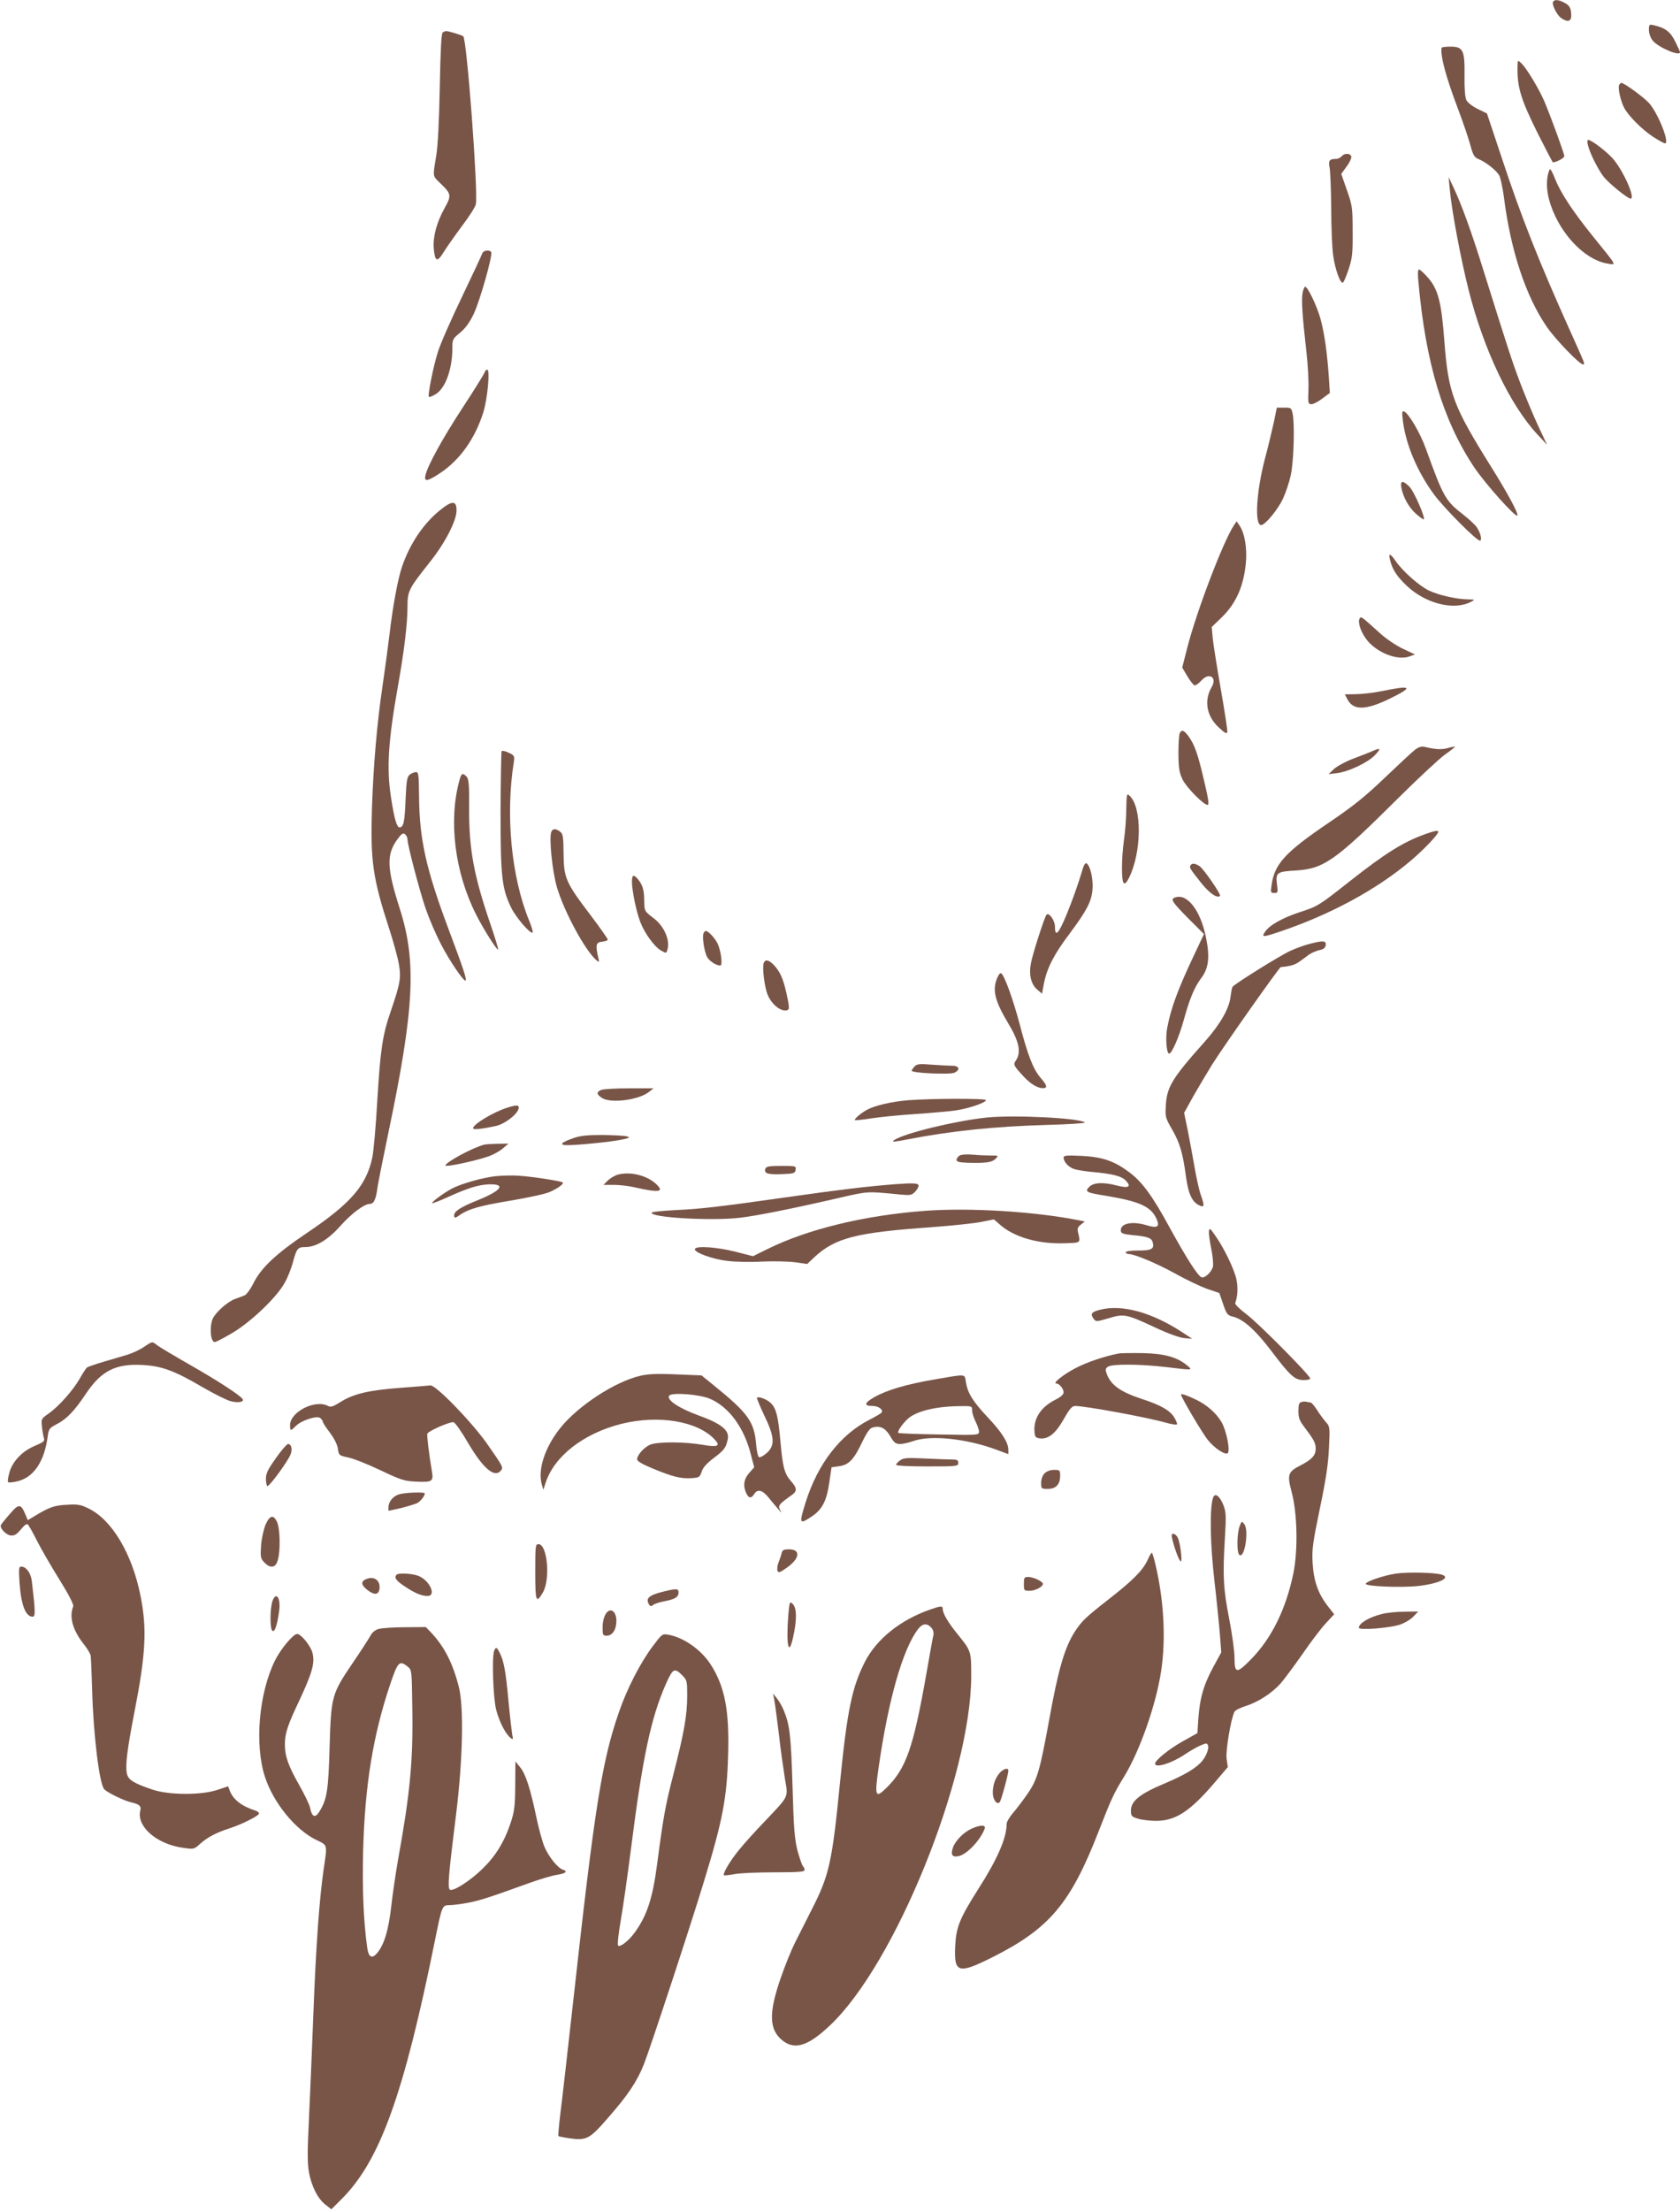 <?xml version="1.0" standalone="no"?>
<!DOCTYPE svg PUBLIC "-//W3C//DTD SVG 20010904//EN"
 "http://www.w3.org/TR/2001/REC-SVG-20010904/DTD/svg10.dtd">
<svg version="1.0" xmlns="http://www.w3.org/2000/svg"
 width="973pt" height="1280pt" viewBox="0 0 973 1280"
 preserveAspectRatio="xMidYMid meet">
<g transform="translate(0,1280) scale(0.1,-0.1)"
fill="#795548" stroke="none">
<path d="M8995 12790 c-9 -15 21 -76 46 -94 37 -26 59 -21 59 13 0 43 -9 60
-41 76 -32 17 -55 19 -64 5z"/>
<path d="M9550 12627 c0 -20 9 -46 22 -62 31 -39 159 -94 158 -67 0 4 -13 32
-28 62 -27 56 -58 79 -124 94 -26 6 -28 4 -28 -27z"/>
<path d="M2564 12612 c-8 -5 -13 -104 -17 -317 -4 -205 -11 -341 -21 -400 -20
-120 -21 -113 23 -155 65 -62 67 -71 27 -143 -47 -84 -69 -167 -64 -234 7 -79
20 -84 58 -22 18 29 66 97 106 151 41 54 77 110 80 126 14 71 -52 954 -73 972
-9 7 -84 30 -99 30 -5 0 -14 -4 -20 -8z"/>
<path d="M8349 12523 c-7 -49 26 -171 97 -358 30 -80 62 -174 71 -210 15 -54
22 -66 46 -76 46 -19 105 -67 121 -96 7 -16 19 -71 26 -123 39 -311 127 -576
249 -753 52 -75 189 -217 210 -217 12 0 12 0 -69 180 -187 415 -290 675 -405
1024 l-83 249 -53 26 c-31 15 -59 37 -66 51 -8 16 -12 67 -11 142 2 148 -8
168 -82 168 -28 0 -50 -3 -51 -7z"/>
<path d="M8789 12419 c-3 -123 18 -193 122 -401 44 -87 81 -158 83 -158 19 0
66 25 66 36 0 14 -72 212 -115 316 -31 73 -105 195 -134 222 -21 19 -21 19
-22 -15z"/>
<path d="M9377 12306 c-7 -18 9 -90 29 -129 25 -48 104 -127 168 -169 33 -21
63 -38 69 -38 29 0 -38 171 -92 233 -31 34 -144 117 -161 117 -4 0 -10 -6 -13
-14z"/>
<path d="M9196 11963 c10 -47 60 -146 93 -188 32 -39 138 -125 155 -125 30 0
-43 164 -104 233 -38 42 -123 107 -142 107 -5 0 -6 -12 -2 -27z"/>
<path d="M7770 11895 c-7 -8 -21 -15 -30 -15 -41 0 -48 -9 -39 -53 4 -23 8
-128 9 -234 0 -105 5 -227 11 -270 11 -82 42 -168 57 -159 5 3 20 38 33 78 21
64 24 91 23 218 0 137 -2 150 -33 239 l-33 94 32 44 c18 24 29 50 26 58 -7 19
-40 19 -56 0z"/>
<path d="M8964 11784 c-13 -70 2 -149 45 -239 70 -144 192 -254 301 -271 53
-9 58 -18 -79 151 -123 152 -192 258 -224 338 -12 31 -25 57 -29 57 -4 0 -10
-16 -14 -36z"/>
<path d="M8396 11710 c10 -121 64 -408 110 -590 87 -344 239 -664 398 -835
l56 -60 -54 115 c-29 63 -76 176 -104 250 -48 128 -68 191 -212 650 -67 216
-126 378 -171 473 l-29 62 6 -65z"/>
<path d="M2793 11333 c-3 -10 -56 -124 -118 -253 -62 -129 -125 -272 -139
-318 -27 -86 -60 -252 -52 -260 3 -2 20 4 38 15 57 33 98 145 98 268 0 50 2
54 45 89 31 26 55 59 79 109 36 77 111 341 101 357 -10 16 -45 11 -52 -7z"/>
<path d="M8215 11168 c42 -469 142 -801 322 -1072 62 -93 240 -293 251 -281 9
8 -56 129 -151 281 -222 355 -249 428 -272 732 -17 225 -36 298 -96 366 -22
25 -45 46 -51 46 -6 0 -8 -26 -3 -72z"/>
<path d="M7544 11104 c-7 -40 -2 -128 22 -338 9 -77 14 -177 12 -223 -3 -78
-2 -83 18 -83 11 0 40 15 63 33 l43 32 -6 95 c-10 142 -25 246 -47 330 -20 75
-75 190 -90 190 -4 0 -11 -16 -15 -36z"/>
<path d="M2806 10642 c-4 -10 -60 -101 -127 -203 -116 -177 -202 -334 -215
-391 -9 -39 11 -36 85 13 116 77 203 201 251 354 24 80 39 245 22 245 -6 0
-13 -8 -16 -18z"/>
<path d="M7378 10357 c-10 -45 -33 -143 -53 -217 -49 -189 -60 -380 -21 -380
23 0 97 89 127 154 16 35 37 96 45 137 17 79 23 288 11 352 -8 36 -9 37 -50
37 l-42 0 -17 -83z"/>
<path d="M8125 10364 c17 -139 85 -298 182 -429 60 -80 244 -265 264 -265 15
0 3 49 -20 80 -10 14 -45 46 -77 71 -102 79 -115 102 -215 379 -34 95 -102
210 -128 218 -11 4 -12 -6 -6 -54z"/>
<path d="M8116 9978 c10 -56 43 -115 85 -153 23 -20 43 -34 45 -32 10 10 -56
161 -82 188 -38 39 -55 38 -48 -3z"/>
<path d="M2547 9845 c-95 -77 -173 -193 -218 -324 -25 -72 -55 -236 -74 -401
-9 -74 -27 -207 -40 -295 -31 -207 -53 -460 -61 -710 -9 -301 5 -400 101 -695
24 -74 49 -165 55 -202 14 -78 8 -113 -47 -273 -48 -139 -60 -221 -78 -520 -8
-143 -21 -290 -29 -328 -35 -161 -124 -264 -378 -435 -184 -124 -268 -204
-313 -297 -16 -31 -38 -61 -49 -65 -12 -5 -37 -14 -56 -21 -42 -16 -106 -72
-126 -110 -22 -44 -16 -139 10 -139 7 0 53 24 102 53 105 62 254 203 301 287
18 30 39 84 49 120 22 82 28 90 73 90 61 0 132 43 202 122 64 72 139 128 171
128 22 0 34 23 43 85 3 28 33 176 65 330 150 715 163 988 66 1292 -76 238 -79
314 -15 403 25 34 33 39 45 30 8 -7 14 -20 14 -29 0 -34 70 -298 105 -401 20
-58 59 -149 87 -203 51 -99 135 -223 145 -214 7 7 -15 74 -99 297 -130 347
-169 521 -171 768 -1 123 -3 142 -17 142 -9 0 -25 -6 -36 -14 -16 -13 -20 -31
-25 -143 -5 -133 -12 -163 -35 -163 -16 0 -30 48 -49 170 -27 172 -17 329 41
655 35 196 54 356 54 451 0 92 6 104 129 259 87 109 154 237 155 298 1 60 -25
61 -97 2z"/>
<path d="M7146 9758 c-63 -96 -218 -503 -271 -713 l-28 -110 29 -49 c16 -27
35 -51 42 -54 6 -2 25 11 41 29 45 49 92 17 58 -40 -45 -77 -29 -168 42 -233
36 -33 46 -39 49 -26 2 9 -15 119 -37 245 -22 125 -43 258 -47 295 l-6 68 59
57 c83 81 127 182 139 318 7 80 -7 166 -35 209 l-19 28 -16 -24z"/>
<path d="M8052 9553 c14 -54 41 -93 97 -146 110 -103 274 -143 371 -91 24 13
24 13 -20 14 -64 1 -168 24 -224 51 -55 26 -149 109 -191 168 -35 51 -46 52
-33 4z"/>
<path d="M7875 9220 c-13 -21 5 -77 39 -122 59 -77 181 -125 251 -98 l30 11
-70 33 c-40 19 -98 58 -135 92 -104 94 -107 97 -115 84z"/>
<path d="M8005 8799 c-49 -10 -118 -18 -153 -18 l-63 -1 15 -29 c34 -65 105
-64 245 4 140 68 129 80 -44 44z"/>
<path d="M6832 8553 c-4 -10 -7 -63 -7 -118 1 -84 5 -108 24 -148 23 -47 122
-147 145 -147 10 0 4 38 -21 143 -36 154 -54 205 -90 255 -27 36 -40 40 -51
15z"/>
<path d="M8195 8459 c-17 -13 -95 -86 -175 -162 -115 -110 -181 -163 -324
-260 -251 -170 -314 -238 -331 -359 -7 -45 -6 -48 15 -48 21 0 22 3 16 48 -9
70 -1 76 107 82 165 10 229 55 602 426 110 109 228 219 262 244 34 24 61 45
60 47 -2 1 -21 -2 -42 -8 -36 -10 -71 -8 -135 7 -18 4 -34 -1 -55 -17z"/>
<path d="M7955 8454 c-16 -7 -68 -28 -114 -45 -46 -17 -97 -45 -115 -61 l-31
-30 49 6 c66 8 176 60 217 102 38 39 36 47 -6 28z"/>
<path d="M2905 8451 c-2 -5 -5 -161 -6 -347 0 -378 7 -447 62 -560 28 -57 112
-154 124 -143 3 3 -6 34 -20 68 -104 254 -138 613 -89 920 5 34 3 38 -30 53
-19 10 -38 13 -41 9z"/>
<path d="M2660 8279 c-63 -232 -26 -529 96 -771 41 -83 123 -212 129 -206 3 2
-18 69 -45 149 -96 281 -124 432 -123 669 1 136 -2 168 -14 183 -24 25 -31 21
-43 -24z"/>
<path d="M6523 8117 c0 -51 -6 -130 -13 -177 -15 -106 -16 -238 -2 -252 7 -7
16 1 30 28 75 149 77 411 4 477 -16 15 -17 11 -19 -76z"/>
<path d="M3193 7984 c-14 -36 6 -230 32 -319 42 -144 166 -372 231 -426 15
-12 16 -10 8 21 -16 70 -12 85 24 88 17 2 32 7 32 12 0 5 -45 69 -100 142
-143 188 -155 215 -156 356 -1 98 -3 114 -20 127 -25 19 -43 19 -51 -1z"/>
<path d="M8255 7971 c-128 -46 -229 -109 -435 -271 -185 -146 -188 -147 -292
-181 -101 -33 -177 -76 -202 -115 -22 -32 -11 -31 95 5 290 99 551 241 745
404 79 66 164 156 164 171 0 10 -22 6 -75 -13z"/>
<path d="M6261 7738 c-12 -40 -38 -116 -58 -168 -64 -167 -93 -210 -93 -135 0
36 -35 85 -49 69 -12 -15 -80 -225 -90 -280 -13 -66 0 -123 36 -153 l28 -24
12 64 c18 86 58 165 148 284 97 130 125 183 132 250 6 58 -10 137 -32 155 -10
8 -18 -6 -34 -62z"/>
<path d="M6895 7790 c-8 -13 -3 -20 62 -102 48 -60 93 -91 109 -75 8 7 -93
154 -118 172 -26 17 -44 19 -53 5z"/>
<path d="M3660 7696 c0 -51 25 -174 48 -233 25 -66 81 -143 120 -166 30 -17
31 -17 37 3 18 56 -19 140 -82 186 -51 39 -51 38 -52 106 -1 58 -10 87 -39
121 -23 26 -32 21 -32 -17z"/>
<path d="M6803 7603 c-25 -9 -12 -28 78 -119 l92 -92 -61 -129 c-90 -191 -130
-299 -152 -414 -11 -57 -4 -149 11 -149 16 0 57 95 84 191 35 128 63 194 102
246 43 57 51 121 28 234 -32 160 -111 261 -182 232z"/>
<path d="M4074 7395 c-8 -21 5 -104 21 -135 13 -24 52 -50 77 -50 15 0 3 90
-17 129 -16 32 -53 71 -67 71 -5 0 -11 -7 -14 -15z"/>
<path d="M7580 7334 c-30 -8 -79 -26 -109 -40 -57 -26 -322 -191 -332 -207 -4
-5 -9 -31 -12 -58 -9 -70 -59 -157 -146 -256 -193 -216 -223 -265 -229 -375
-4 -64 -2 -71 38 -140 43 -75 61 -135 79 -272 13 -95 34 -142 72 -162 35 -18
37 -9 14 57 -9 24 -25 95 -36 159 -11 63 -29 160 -40 216 l-21 101 52 94 c29
51 79 135 111 187 73 115 388 562 397 563 56 5 82 13 107 31 17 12 42 30 56
41 15 10 42 22 60 26 25 5 35 13 37 29 4 27 -16 28 -98 6z"/>
<path d="M4423 7224 c-9 -25 4 -137 23 -183 19 -49 66 -91 100 -91 29 0 29 7
8 103 -19 83 -36 121 -72 160 -29 30 -50 35 -59 11z"/>
<path d="M5775 7137 c-29 -69 -13 -133 65 -263 61 -100 75 -165 46 -210 -19
-28 -18 -31 43 -97 40 -43 80 -67 111 -67 29 0 25 16 -15 62 -42 50 -73 130
-120 311 -36 135 -84 270 -104 290 -7 7 -15 -1 -26 -26z"/>
<path d="M5297 6626 c-9 -10 -17 -21 -17 -25 0 -14 226 -24 249 -11 35 18 26
40 -16 40 -21 0 -74 3 -118 6 -68 6 -84 4 -98 -10z"/>
<path d="M3483 6490 c-30 -12 -29 -26 4 -47 51 -33 217 -11 274 37 l24 19
-140 0 c-77 0 -150 -4 -162 -9z"/>
<path d="M5259 6430 c-95 -8 -192 -30 -239 -56 -33 -18 -74 -53 -69 -59 3 -2
45 2 94 10 50 8 164 19 255 25 91 6 197 16 235 21 78 12 175 45 175 60 0 10
-306 10 -451 -1z"/>
<path d="M2935 6386 c-78 -25 -195 -95 -195 -118 0 -10 48 -5 132 13 50 11
122 65 131 99 6 24 -8 25 -68 6z"/>
<path d="M5715 6330 c-180 -19 -475 -90 -535 -130 -20 -13 -8 -13 85 5 249 48
494 73 793 82 128 3 229 10 225 14 -26 26 -405 45 -568 29z"/>
<path d="M3322 6211 c-73 -25 -87 -41 -36 -41 63 0 254 19 314 32 47 10 52 12
30 19 -14 4 -77 7 -140 8 -87 0 -128 -4 -168 -18z"/>
<path d="M2805 6173 c-65 -16 -225 -102 -225 -121 0 -10 167 25 246 52 28 9
66 30 85 46 l34 29 -60 -1 c-33 0 -69 -3 -80 -5z"/>
<path d="M5558 6110 c-10 -6 -18 -18 -18 -25 0 -11 15 -15 63 -17 105 -3 141
2 162 22 19 20 19 20 -26 20 -25 0 -73 2 -105 5 -35 3 -66 1 -76 -5z"/>
<path d="M6160 6099 c0 -26 29 -57 63 -68 17 -5 64 -13 102 -16 119 -11 171
-24 196 -51 33 -35 15 -45 -51 -28 -80 21 -136 18 -161 -7 -29 -29 -19 -34
107 -54 189 -32 254 -63 284 -136 18 -42 2 -51 -58 -33 -88 27 -158 10 -150
-35 2 -12 19 -17 68 -22 83 -7 108 -16 115 -38 13 -41 -3 -51 -81 -51 -43 0
-74 -4 -74 -10 0 -5 7 -10 15 -10 35 0 161 -53 267 -111 62 -35 146 -75 186
-90 l74 -25 22 -64 c20 -59 25 -65 57 -73 59 -14 130 -77 221 -197 112 -148
137 -170 189 -170 23 0 39 4 37 10 -8 25 -306 325 -369 371 -40 30 -68 58 -65
65 14 37 17 88 7 137 -13 59 -70 179 -123 254 -29 42 -33 45 -36 26 -2 -13 4
-58 13 -102 9 -43 13 -90 10 -104 -8 -32 -48 -69 -66 -62 -22 8 -88 112 -182
283 -103 190 -163 271 -239 327 -86 64 -154 87 -275 93 -84 4 -103 2 -103 -9z"/>
<path d="M4433 6034 c-10 -27 12 -35 93 -32 73 3 79 5 82 26 3 21 1 22 -83 22
-68 0 -87 -3 -92 -16z"/>
<path d="M3581 6000 c-18 -4 -45 -20 -60 -34 l-26 -26 60 0 c33 0 87 -6 120
-14 145 -33 176 -28 123 21 -53 48 -146 71 -217 53z"/>
<path d="M2867 5990 c-76 -9 -194 -43 -247 -70 -46 -24 -123 -80 -117 -86 2
-2 42 13 88 34 114 52 177 72 237 75 104 4 80 -34 -57 -90 -105 -42 -141 -66
-141 -90 0 -17 7 -17 38 6 48 32 113 51 296 81 98 17 197 38 220 49 49 22 83
47 75 55 -8 8 -175 34 -254 39 -38 3 -101 1 -138 -3z"/>
<path d="M5185 5944 c-167 -13 -322 -32 -590 -70 -425 -60 -529 -73 -683 -80
-73 -4 -135 -10 -137 -14 -18 -29 350 -50 513 -30 99 12 291 50 577 116 167
38 155 37 351 18 54 -5 64 -4 83 15 11 11 21 28 21 36 0 15 -27 17 -135 9z"/>
<path d="M5360 5790 c-352 -26 -682 -106 -916 -222 l-83 -41 -105 27 c-107 26
-220 34 -231 16 -11 -19 99 -60 187 -70 45 -6 137 -8 203 -4 66 3 152 1 190
-4 l70 -10 40 38 c122 113 240 144 680 175 121 9 252 23 290 31 39 8 71 14 71
14 1 0 17 -14 35 -30 81 -72 221 -113 373 -108 98 3 94 0 80 62 -6 23 -2 32
16 46 l23 18 -29 6 c-254 51 -630 75 -894 56z"/>
<path d="M6371 5217 c-50 -13 -58 -24 -37 -52 13 -18 15 -18 87 3 90 27 103
24 272 -55 73 -34 137 -57 165 -60 l47 -4 -55 36 c-178 117 -352 165 -479 132z"/>
<path d="M834 5002 c-23 -16 -66 -36 -95 -45 -30 -9 -92 -27 -139 -41 -47 -14
-90 -29 -96 -33 -6 -5 -25 -34 -43 -66 -39 -68 -122 -161 -181 -202 -40 -28
-42 -30 -37 -74 2 -25 8 -55 11 -66 6 -18 -1 -24 -48 -44 -74 -30 -132 -89
-151 -154 -8 -28 -12 -54 -8 -58 5 -4 31 -1 58 6 92 24 152 115 171 257 6 46
10 50 53 73 57 29 103 77 170 178 88 131 173 174 330 164 109 -6 183 -34 342
-127 67 -39 141 -76 164 -82 43 -12 81 -5 70 12 -13 21 -140 104 -301 196 -93
53 -180 105 -193 115 -30 24 -28 24 -77 -9z"/>
<path d="M6480 4964 c-83 -16 -184 -50 -251 -85 -71 -37 -136 -89 -111 -89 17
0 42 -30 42 -51 0 -12 -16 -27 -48 -43 -87 -44 -129 -112 -120 -192 2 -24 8
-29 33 -32 48 -4 89 29 136 112 34 60 48 76 66 76 58 0 414 -65 526 -97 32 -9
60 -13 63 -10 4 3 -4 22 -16 42 -25 40 -78 70 -185 105 -125 41 -180 80 -205
145 -9 25 -8 31 6 42 24 17 186 16 339 -2 157 -19 155 -19 120 10 -58 48 -130
68 -255 71 -63 1 -126 0 -140 -2z"/>
<path d="M3705 4834 c-146 -35 -356 -173 -458 -299 -91 -113 -134 -244 -109
-330 l9 -30 13 40 c50 154 218 285 437 341 215 54 443 17 542 -90 36 -38 18
-46 -69 -31 -100 18 -261 19 -304 1 -36 -15 -76 -60 -76 -85 0 -11 30 -28 90
-53 113 -47 163 -60 224 -56 45 3 49 5 60 38 7 23 29 48 69 78 62 47 71 59 82
110 11 51 -38 90 -171 138 -112 41 -184 89 -169 113 12 21 178 9 238 -18 109
-47 197 -167 236 -323 l19 -73 -29 -33 c-31 -35 -37 -74 -17 -117 14 -30 29
-32 46 -5 19 31 48 24 84 -21 18 -22 43 -53 56 -67 20 -23 21 -24 10 -4 -14
25 -6 34 66 85 34 23 33 42 -4 83 -37 43 -47 80 -60 229 -13 144 -24 190 -55
221 -22 22 -71 41 -81 32 -2 -3 17 -49 42 -102 60 -124 64 -174 15 -218 -18
-16 -38 -27 -44 -25 -7 2 -15 35 -18 78 -11 127 -47 178 -241 335 l-75 61
-149 6 c-114 5 -163 2 -209 -9z"/>
<path d="M5415 4814 c-165 -28 -280 -62 -353 -104 -57 -33 -60 -50 -8 -50 33
0 63 -21 52 -38 -3 -5 -34 -23 -69 -41 -170 -86 -301 -256 -371 -479 -39 -125
-37 -130 35 -82 61 40 87 91 102 197 l13 88 42 6 c57 7 87 38 134 137 30 62
46 84 64 88 43 11 72 -4 100 -51 22 -38 31 -45 57 -45 18 0 52 8 77 17 100 36
310 14 483 -51 l67 -25 0 25 c0 42 -38 103 -121 190 -85 91 -115 139 -125 203
-8 48 6 47 -179 15z m215 -179 c0 -14 9 -43 20 -65 11 -22 20 -48 20 -59 0
-20 -6 -20 -231 -16 -127 2 -234 6 -236 9 -8 7 21 50 54 81 48 44 158 72 296
74 76 1 77 1 77 -24z"/>
<path d="M2318 4765 c-185 -14 -273 -35 -351 -85 -38 -24 -52 -28 -67 -20 -74
40 -220 -34 -220 -111 0 -35 3 -35 33 -5 33 33 123 62 142 46 8 -7 15 -17 15
-22 0 -5 18 -33 41 -63 25 -34 43 -69 46 -93 5 -37 7 -39 59 -50 30 -6 114
-39 187 -74 120 -57 139 -63 207 -66 97 -4 102 0 90 69 -15 88 -29 202 -25
209 11 18 135 71 152 66 10 -4 47 -56 82 -117 89 -151 155 -208 192 -163 15
18 13 22 -82 158 -93 130 -298 341 -327 335 -4 -1 -82 -7 -174 -14z"/>
<path d="M6840 4726 c0 -15 129 -233 158 -266 41 -49 100 -86 113 -73 15 15
-8 131 -36 179 -30 51 -81 97 -143 128 -53 26 -92 40 -92 32z"/>
<path d="M7538 4683 c-14 -3 -18 -15 -18 -52 0 -39 6 -56 33 -91 57 -76 67
-94 67 -127 0 -40 -22 -63 -90 -98 -70 -36 -76 -53 -50 -150 34 -124 38 -338
11 -473 -43 -208 -126 -377 -246 -499 -82 -84 -95 -83 -95 7 0 39 -14 141 -31
228 -34 174 -38 249 -25 464 8 130 7 153 -8 193 -22 55 -50 76 -61 42 -20 -66
-16 -267 9 -484 14 -121 28 -264 32 -315 l7 -95 -46 -84 c-56 -104 -77 -176
-86 -292 l-6 -91 -84 -47 c-79 -44 -161 -110 -161 -130 0 -27 95 2 168 51 33
22 76 47 96 55 33 14 37 14 42 0 7 -18 -9 -61 -34 -91 -34 -41 -102 -81 -218
-130 -141 -59 -194 -101 -194 -156 0 -32 3 -36 42 -48 24 -7 71 -12 106 -12
112 1 196 56 338 223 l75 88 -7 49 c-6 47 25 232 46 272 5 9 34 23 65 33 71
22 153 75 203 132 21 24 77 100 125 168 47 69 108 149 135 178 l49 53 -39 50
c-56 74 -80 145 -86 251 -4 79 2 117 43 315 35 168 48 256 52 348 6 120 5 124
-19 150 -13 15 -36 46 -51 70 -15 23 -31 42 -36 42 -5 0 -15 2 -23 4 -7 2 -21
2 -30 -1z"/>
<path d="M1598 4358 c-46 -64 -58 -89 -58 -119 0 -21 4 -40 8 -43 10 -6 120
144 135 184 12 31 4 60 -15 60 -7 -1 -39 -37 -70 -82z"/>
<path d="M5213 4345 c-13 -9 -23 -20 -23 -26 0 -5 74 -9 180 -9 173 0 180 1
180 20 0 17 -7 20 -38 20 -22 0 -92 3 -158 6 -101 5 -122 3 -141 -11z"/>
<path d="M6050 4270 c-12 -12 -20 -33 -20 -55 0 -34 1 -35 39 -35 47 0 71 26
71 77 0 31 -2 33 -35 33 -22 0 -43 -8 -55 -20z"/>
<path d="M2313 4149 c-36 -10 -63 -43 -63 -75 l0 -21 73 16 c39 10 82 23 94
29 20 11 43 41 43 56 0 9 -112 5 -147 -5z"/>
<path d="M59 4037 c-25 -28 -49 -58 -53 -65 -11 -18 31 -62 60 -62 22 0 32 7
67 49 10 12 22 19 27 16 5 -3 29 -45 53 -93 24 -48 83 -150 131 -227 53 -85
84 -145 80 -155 -25 -63 -2 -141 65 -224 17 -22 33 -49 36 -60 2 -12 6 -106 9
-211 7 -249 41 -529 69 -563 15 -19 116 -68 157 -77 45 -10 59 -21 53 -45 -25
-93 93 -197 247 -218 62 -9 64 -9 99 23 42 38 94 65 171 90 72 23 170 73 170
85 0 6 -8 13 -17 16 -82 26 -132 64 -152 116 l-10 26 -63 -21 c-94 -31 -277
-30 -372 1 -111 37 -143 57 -151 93 -10 46 1 139 45 364 64 329 72 474 34 665
-48 243 -165 440 -300 506 -46 23 -64 26 -126 22 -72 -3 -104 -14 -190 -67
l-37 -22 -14 33 c-26 63 -39 63 -88 5z"/>
<path d="M1538 3973 c-11 -28 -23 -79 -26 -121 -4 -66 -3 -75 18 -97 36 -38
67 -33 79 13 16 54 13 177 -3 217 -21 48 -43 44 -68 -12z"/>
<path d="M7180 3965 c-16 -40 -18 -151 -3 -166 30 -30 58 138 30 176 -15 20
-16 19 -27 -10z"/>
<path d="M6791 3883 c15 -60 40 -123 48 -123 10 0 -4 112 -18 138 -6 12 -18
22 -26 22 -11 0 -11 -8 -4 -37z"/>
<path d="M3100 3699 c0 -172 5 -186 44 -119 45 76 26 280 -25 280 -18 0 -19
-9 -19 -161z"/>
<path d="M4527 3808 c-3 -13 -11 -37 -18 -54 -7 -17 -9 -39 -6 -48 6 -14 13
-11 56 19 74 53 79 105 11 105 -31 0 -39 -4 -43 -22z"/>
<path d="M6646 3767 c-29 -61 -85 -117 -226 -227 -134 -105 -153 -123 -194
-185 -60 -93 -97 -220 -150 -515 -53 -289 -68 -343 -124 -424 -26 -38 -64 -88
-84 -111 -21 -24 -38 -53 -38 -65 0 -81 -53 -203 -163 -375 -109 -172 -130
-222 -135 -336 -7 -152 19 -159 213 -62 333 167 455 311 619 733 72 185 87
218 147 315 91 149 185 417 214 611 28 183 16 407 -32 612 -9 39 -19 72 -22
72 -3 0 -15 -19 -25 -43z"/>
<path d="M113 3638 c9 -130 35 -198 76 -198 17 0 16 31 -5 208 -6 46 -33 82
-61 82 -14 0 -15 -11 -10 -92z"/>
<path d="M8088 3690 c-71 -10 -178 -46 -178 -60 0 -15 211 -23 306 -12 121 14
192 49 132 66 -43 12 -193 15 -260 6z"/>
<path d="M2297 3683 c-16 -16 -4 -34 46 -67 60 -40 98 -56 133 -56 53 0 14 89
-52 116 -35 14 -116 19 -127 7z"/>
<path d="M2124 3659 c-35 -13 -34 -34 2 -63 42 -33 68 -31 72 7 5 46 -30 73
-74 56z"/>
<path d="M5930 3630 c0 -39 1 -40 33 -40 33 0 77 23 77 40 0 14 -55 40 -85 40
-23 0 -25 -4 -25 -40z"/>
<path d="M3845 3586 c-87 -21 -108 -40 -86 -75 7 -12 13 -12 24 -3 8 7 38 16
67 22 60 11 80 24 80 51 0 22 -13 23 -85 5z"/>
<path d="M1579 3533 c-15 -39 -17 -159 -2 -174 13 -13 28 30 39 108 12 77 -15
123 -37 66z"/>
<path d="M4566 3454 c-14 -175 1 -252 27 -135 23 100 22 173 -2 195 -17 16
-18 14 -25 -60z"/>
<path d="M5383 3480 c-169 -60 -304 -168 -372 -298 -76 -148 -104 -281 -146
-702 -45 -460 -63 -539 -163 -734 -36 -72 -81 -160 -99 -196 -18 -36 -54 -123
-79 -195 -74 -211 -71 -308 11 -371 70 -53 146 -29 270 88 378 353 818 1440
820 2023 0 146 0 146 -80 245 -56 69 -85 119 -85 145 0 19 -12 18 -77 -5z m15
-109 c7 -9 11 -25 8 -37 -3 -11 -21 -110 -40 -220 -76 -433 -118 -553 -232
-665 -65 -64 -70 -51 -44 127 56 387 139 677 227 792 27 35 55 37 81 3z"/>
<path d="M3523 3472 c-20 -13 -33 -51 -33 -96 0 -42 2 -46 24 -46 33 0 56 35
56 87 0 43 -23 70 -47 55z"/>
<path d="M8005 3456 c-74 -18 -135 -54 -135 -80 0 -16 176 -2 238 18 27 9 62
30 77 46 l29 30 -80 -1 c-43 0 -101 -6 -129 -13z"/>
<path d="M2193 3369 c-21 -6 -39 -21 -48 -40 -9 -16 -53 -85 -99 -152 -125
-185 -128 -194 -137 -487 -7 -256 -15 -307 -59 -378 -24 -40 -44 -32 -54 21
-3 18 -32 77 -63 132 -63 111 -83 167 -83 234 0 66 14 109 86 261 74 159 89
214 73 273 -11 40 -66 107 -88 107 -23 0 -97 -89 -129 -155 -93 -189 -118
-486 -58 -671 49 -152 179 -311 301 -368 63 -30 61 -24 40 -164 -25 -172 -45
-442 -60 -839 -8 -213 -20 -491 -26 -618 -9 -180 -9 -245 0 -300 15 -83 52
-156 97 -190 l33 -26 61 61 c221 221 359 605 540 1500 40 198 41 200 84 200
19 0 67 6 108 14 70 14 115 28 353 114 61 22 132 43 158 47 52 8 68 20 38 30
-30 9 -81 72 -107 131 -12 28 -34 107 -48 175 -35 166 -62 250 -95 289 l-26
32 -1 -139 c-1 -121 -4 -148 -27 -218 -35 -106 -86 -190 -161 -263 -72 -71
-174 -136 -191 -122 -13 11 -8 82 37 440 38 308 45 615 16 731 -35 139 -84
235 -161 317 l-31 32 -120 -1 c-67 0 -136 -5 -153 -10z m168 -218 c24 -19 24
-22 27 -243 5 -301 -13 -492 -83 -877 -13 -75 -31 -195 -39 -268 -16 -138 -40
-218 -79 -267 -31 -39 -52 -30 -60 26 -22 160 -29 335 -24 558 10 382 57 674
159 975 42 124 52 134 99 96z"/>
<path d="M3779 3267 c-71 -95 -147 -243 -193 -376 -100 -286 -142 -555 -265
-1667 -33 -297 -67 -596 -76 -664 -8 -68 -13 -125 -11 -127 2 -2 31 -8 65 -13
98 -14 116 -4 222 118 115 131 168 210 208 310 34 85 271 804 349 1062 108
353 132 480 139 728 8 262 -20 402 -104 530 -56 84 -158 154 -244 168 -33 6
-36 3 -90 -69z m172 -166 c28 -28 29 -33 29 -119 0 -113 -18 -214 -80 -455
-47 -183 -58 -245 -95 -526 -26 -194 -58 -290 -127 -387 -35 -49 -87 -90 -98
-78 -5 5 2 70 15 144 13 74 40 263 60 420 66 522 115 754 201 949 41 92 50 97
95 52z"/>
<path d="M2862 3243 c-14 -37 -6 -276 12 -343 18 -69 53 -137 82 -161 16 -13
17 -11 10 22 -3 20 -13 105 -21 190 -15 167 -27 235 -51 280 -17 34 -22 35
-32 12z"/>
<path d="M4484 2960 c4 -19 16 -109 27 -200 10 -91 27 -207 35 -258 19 -111
26 -96 -113 -243 -55 -57 -123 -132 -151 -167 -52 -63 -98 -140 -89 -149 3 -2
31 1 64 7 32 6 136 10 231 10 134 0 172 3 172 13 0 7 -4 17 -10 23 -5 5 -19
46 -31 89 -17 67 -22 127 -29 375 -9 295 -16 356 -53 443 -9 21 -26 50 -38 65
l-22 27 7 -35z"/>
<path d="M5792 2538 c-27 -30 -42 -71 -42 -117 0 -40 23 -72 40 -55 8 9 50
161 50 183 0 18 -25 12 -48 -11z"/>
<path d="M5630 2214 c-47 -20 -97 -70 -111 -111 -14 -43 -4 -57 34 -49 47 10
126 93 150 159 8 22 -23 23 -73 1z"/>
</g>
</svg>
